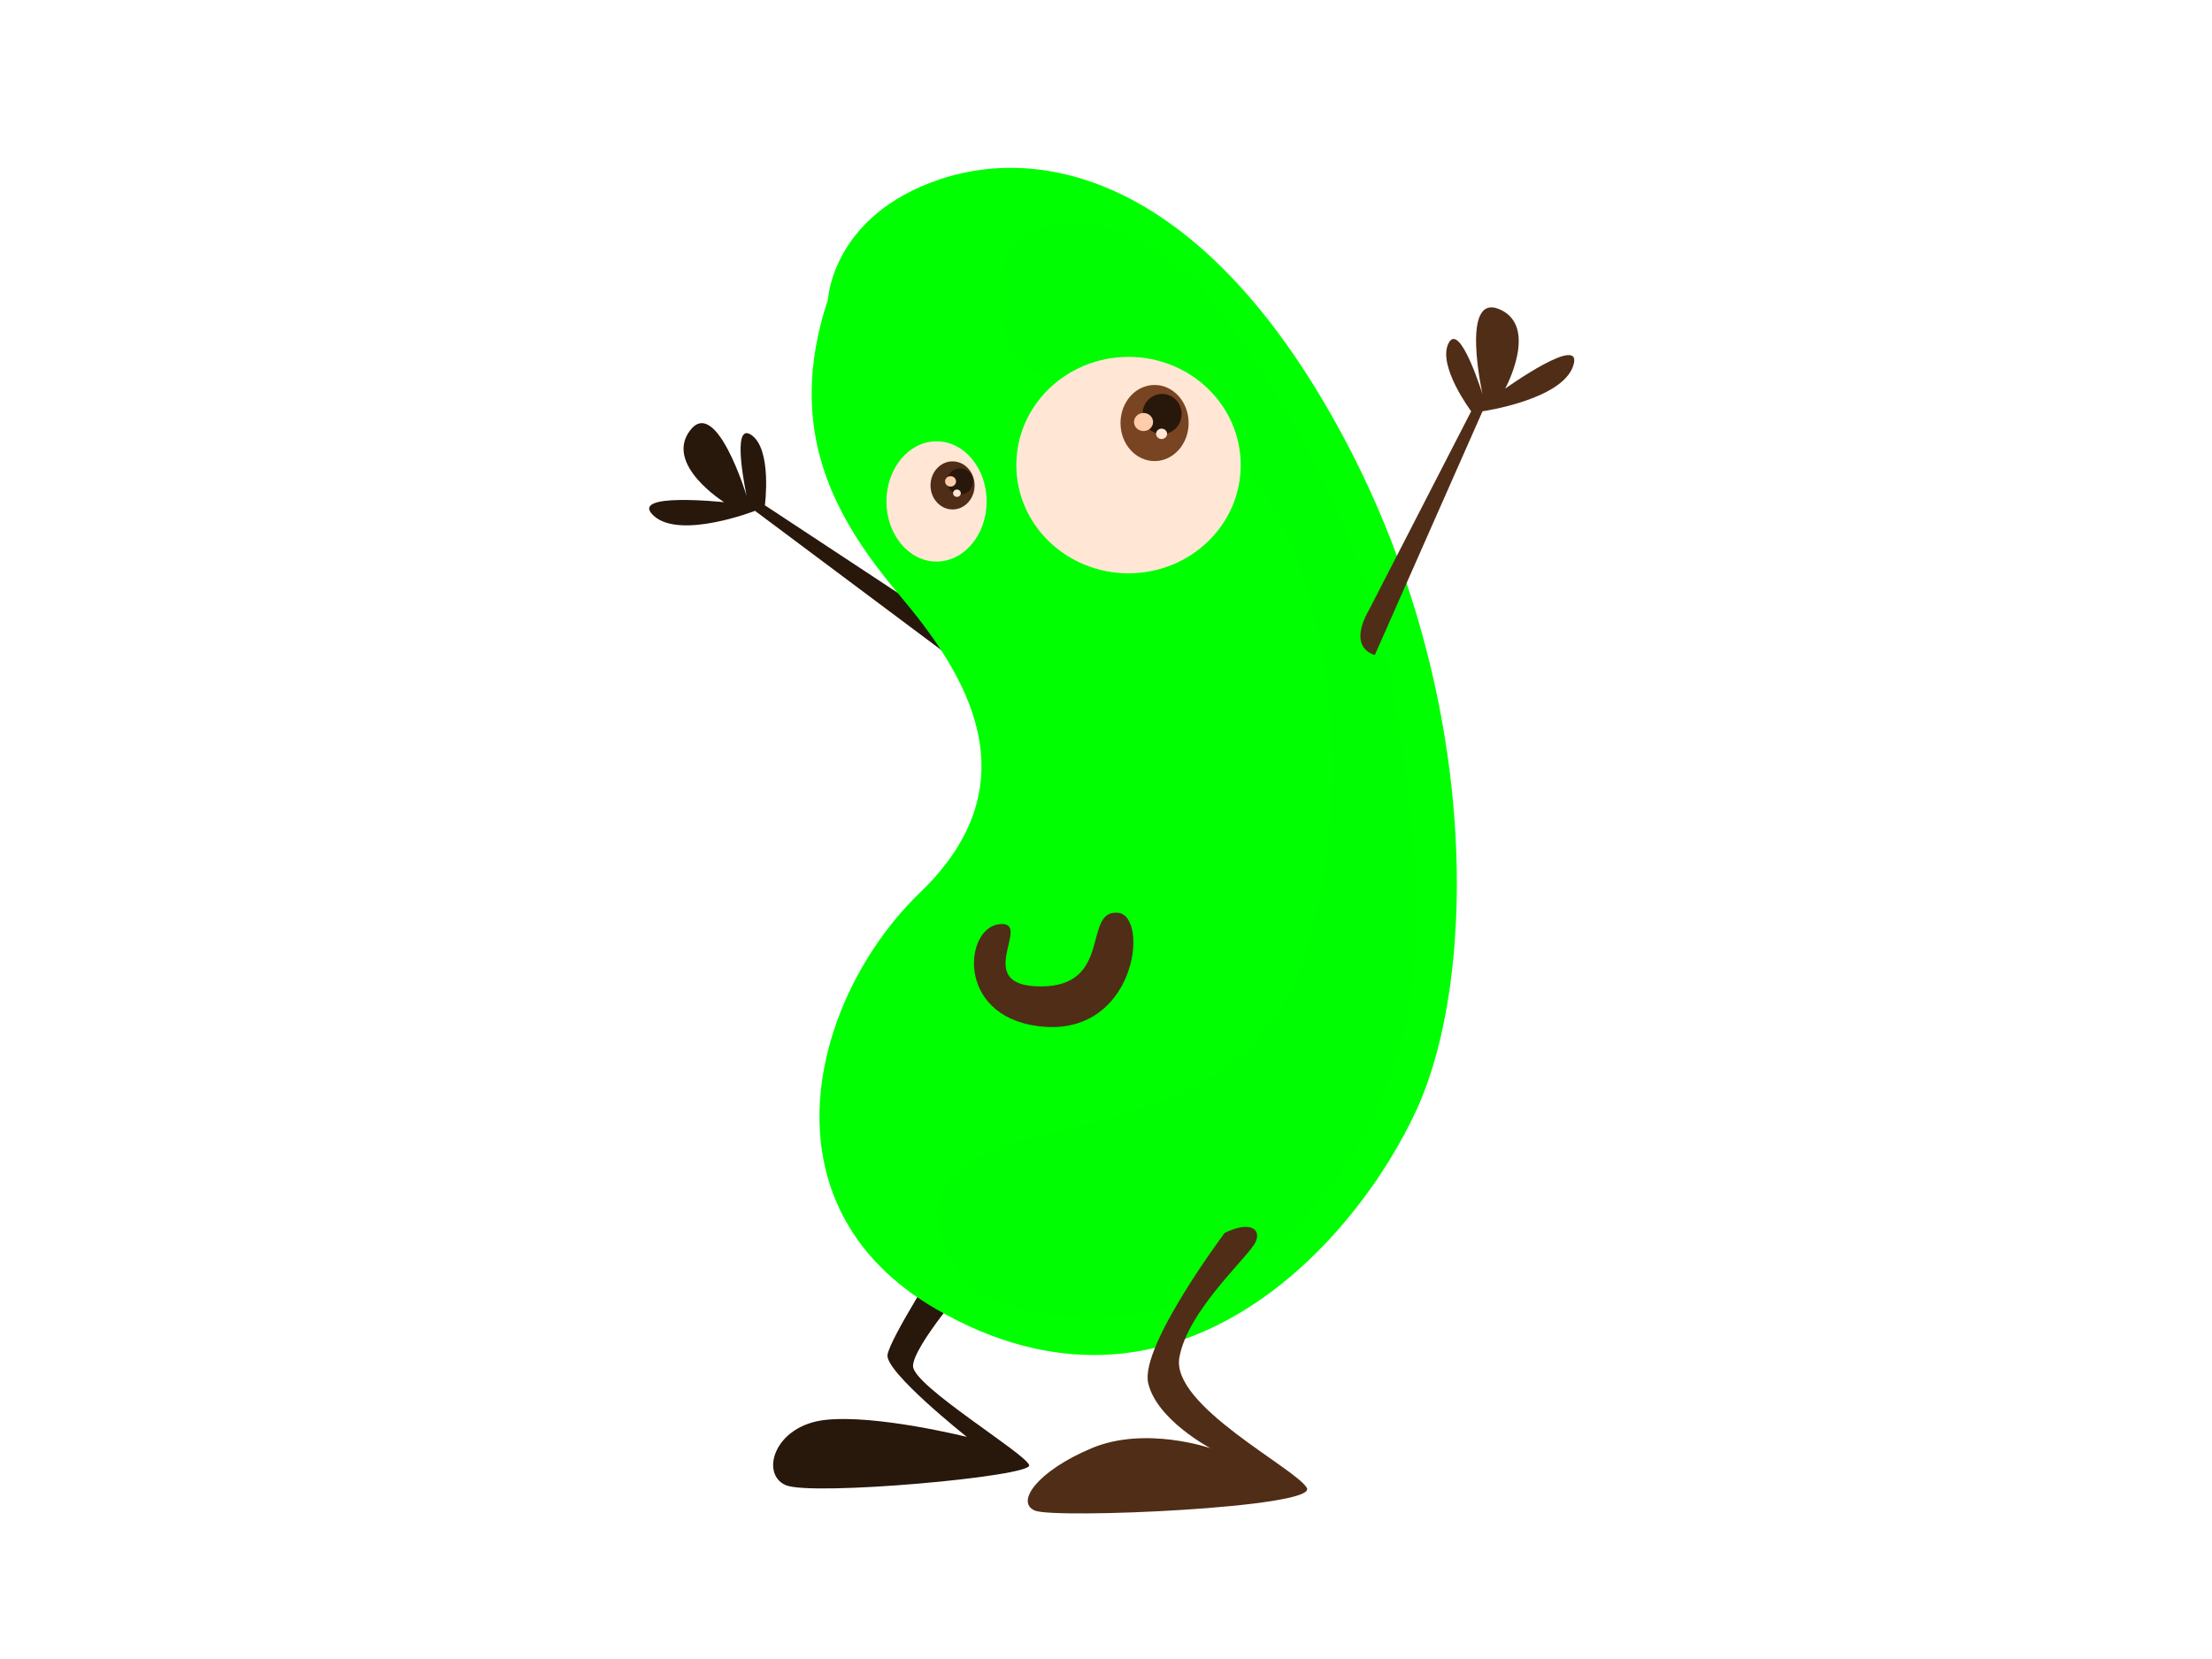 <?xml version="1.0"?><svg width="640" height="480" xmlns="http://www.w3.org/2000/svg">
 <title>Beans</title>
 <defs>
  <filter id="filter3663">
   <feGaussianBlur id="feGaussianBlur3665" stdDeviation="4.675"/>
  </filter>
 </defs>
 <g>
  <path fill="#28170b" fill-rule="evenodd" stroke-width="1px" id="path3773" d="m275.181,181.706l-53.874,-35.514c0,0 2.134,-16.255 -3.941,-20.36c-6.075,-4.105 -1.329,17.684 -1.329,17.684c0,0 -8.769,-28.931 -16.354,-19.013c-7.586,9.918 9.836,20.803 9.836,20.803c0,0 -28.045,-3.02 -20.36,3.941c7.685,6.962 29.292,-1.446 29.292,-1.446l61.739,46.137c0,0 6.338,-5.451 -5.008,-12.232z"/>
  <path fill="#28170b" fill-rule="evenodd" stroke-width="1px" id="path3769" d="m280.562,370.657c0,0 -16.395,18.854 -16.395,24.592c0,5.738 32.79,25.412 33.61,28.691c0.82,3.279 -63.12,9.017 -70.498,5.738c-7.378,-3.279 -3.279,-17.215 11.476,-18.854c14.755,-1.64 40.987,4.918 40.987,4.918c0,0 -23.773,-18.854 -22.953,-23.773c0.82,-4.918 15.575,-27.871 15.575,-27.871l8.197,6.558z"/>
  <path fill="#00ff00" fill-rule="evenodd" stroke-width="1px" id="path2849" d="m239.568,86.637c0,0 1.159,-24.345 32.46,-34.779c31.301,-10.434 77.673,1.159 117.089,75.354c39.416,74.195 38.257,155.345 20.867,193.602c-17.389,38.257 -69.825,97.999 -139.115,57.965c-52.168,-30.142 -35.938,-90.425 -4.637,-120.567c33.371,-32.135 12.752,-63.761 -5.796,-85.788c-18.549,-22.027 -33.62,-47.531 -20.867,-85.788z"/>
  <path opacity="0.1" fill="#7f003f" fill-rule="evenodd" stroke-width="1px" filter="url(#filter3663)" id="path2851" d="m346.223,82c0,0 45.212,51.009 56.805,118.248c11.593,67.239 11.593,114.77 -30.142,156.505c-41.735,41.735 -90.425,17.389 -90.425,17.389c0,0 -24.345,-24.345 -1.159,-38.257c23.186,-13.912 82.31,-8.115 97.381,-62.602c15.071,-54.487 3.478,-115.929 -19.708,-139.115c-23.186,-23.186 -63.761,-16.23 -68.398,-38.257c-4.637,-22.027 3.478,-31.301 20.867,-31.301c17.389,0 35.938,18.549 34.779,17.389z"/>
  <path fill="#ffe6d5" stroke-width="3.103" stroke-miterlimit="4" d="m285.46,145.082c0.003,9.607 -6.486,17.396 -14.491,17.396c-8.005,0 -14.494,-7.79 -14.491,-17.396c-0.003,-9.607 6.486,-17.396 14.491,-17.396c8.005,0 14.494,7.79 14.491,17.396z" id="path3667"/>
  <path fill="#ffe6d5" stroke-width="3.103" stroke-miterlimit="4" d="m358.975,134.566c0.005,17.29 -14.53,31.309 -32.46,31.309c-17.931,0 -32.465,-14.019 -32.46,-31.309c-0.005,-17.29 14.53,-31.309 32.46,-31.309c17.931,0 32.465,14.019 32.46,31.309z" id="path3669"/>
  <path fill="#784421" stroke-width="3.103" stroke-miterlimit="4" d="m343.905,122.393c0,6.082 -4.412,11.013 -9.854,11.013c-5.442,0 -9.854,-4.931 -9.854,-11.013c0,-6.082 4.412,-11.013 9.854,-11.013c5.442,0 9.854,4.931 9.854,11.013z" id="path3671"/>
  <path fill="#502d16" stroke-width="3.103" stroke-miterlimit="4" d="m281.982,140.444c0,3.842 -2.855,6.956 -6.376,6.956c-3.521,0 -6.376,-3.114 -6.376,-6.956c0,-3.842 2.855,-6.956 6.376,-6.956c3.521,0 6.376,3.114 6.376,6.956z" id="path3673"/>
  <path fill="#28170b" stroke-width="3.103" stroke-miterlimit="4" d="m341.876,119.785c0.003,2.073 -1.074,3.99 -2.823,5.027c-1.75,1.037 -3.907,1.037 -5.656,0c-1.75,-1.037 -2.826,-2.954 -2.823,-5.027c-0.003,-2.073 1.073,-3.99 2.823,-5.027c1.75,-1.037 3.907,-1.037 5.656,0c1.75,1.037 2.826,2.954 2.823,5.027z" id="path3675"/>
  <path fill="#28170b" stroke-width="3.103" stroke-miterlimit="4" d="m281.547,139.285c0.002,1.347 -0.716,2.593 -1.882,3.268c-1.167,0.674 -2.604,0.674 -3.771,0c-1.167,-0.674 -1.884,-1.92 -1.882,-3.268c-0.002,-1.347 0.716,-2.593 1.882,-3.268c1.167,-0.674 2.604,-0.674 3.771,0c1.167,0.674 1.884,1.92 1.882,3.268z" id="path3677"/>
  <path fill="#ffccaa" stroke-width="3.103" stroke-miterlimit="4" d="m333.616,122.103c0.001,0.933 -0.523,1.795 -1.375,2.262c-0.852,0.467 -1.903,0.467 -2.756,0c-0.852,-0.467 -1.377,-1.329 -1.375,-2.262c-0.001,-0.933 0.523,-1.795 1.375,-2.262c0.852,-0.467 1.903,-0.467 2.756,0c0.853,0.467 1.377,1.329 1.375,2.262z" id="path3679"/>
  <path fill="#ffe6d5" stroke-width="3.103" stroke-miterlimit="4" d="m337.673,125.52c0.001,0.54 -0.303,1.039 -0.796,1.31c-0.494,0.27 -1.102,0.27 -1.595,0c-0.494,-0.27 -0.797,-0.77 -0.796,-1.31c-0.001,-0.54 0.303,-1.039 0.796,-1.31c0.494,-0.27 1.102,-0.27 1.595,0c0.494,0.27 0.797,0.77 0.796,1.31z" id="path3681"/>
  <path fill="#ffccaa" stroke-width="3.103" stroke-miterlimit="4" d="m276.62,139.285c0.001,0.54 -0.303,1.039 -0.796,1.31c-0.494,0.27 -1.102,0.27 -1.595,0c-0.494,-0.27 -0.797,-0.77 -0.796,-1.31c-0.001,-0.54 0.303,-1.039 0.796,-1.31c0.494,-0.27 1.102,-0.27 1.595,0c0.494,0.27 0.797,0.77 0.796,1.31z" id="path3683"/>
  <path fill="#ffe6d5" stroke-width="3.103" stroke-miterlimit="4" d="m277.997,142.702c0.001,0.38 -0.213,0.732 -0.561,0.923c-0.348,0.19 -0.776,0.19 -1.124,0c-0.348,-0.19 -0.562,-0.542 -0.561,-0.923c-0.001,-0.381 0.213,-0.732 0.561,-0.923c0.348,-0.19 0.776,-0.19 1.124,0c0.348,0.19 0.562,0.542 0.561,0.923z" id="path3685"/>
  <path fill="#502d16" fill-rule="evenodd" stroke-width="1px" id="path3765" d="m289.309,267.369c9.792,-0.82 -8.682,18.034 11.842,18.034c20.98,0 11.954,-22.266 22.318,-21.313c9.265,0.852 5.228,36.58 -23.229,32.79c-23.847,-3.176 -21.178,-28.653 -10.931,-29.511z"/>
  <path fill="#502d16" fill-rule="evenodd" stroke-width="1px" id="path3767" d="m354.339,356.722c0,0 -24.592,32.79 -22.133,43.446c2.459,10.657 18.034,18.854 18.034,18.854c0,0 -18.854,-6.558 -34.429,0c-15.575,6.558 -22.133,15.575 -16.395,18.034c5.738,2.459 81.974,-0.82 78.695,-6.558c-3.279,-5.738 -39.348,-23.773 -36.888,-37.708c2.459,-13.936 20.494,-29.511 22.133,-33.61c1.64,-4.099 -2.459,-5.738 -9.017,-2.459z"/>
  <path fill="#502d16" fill-rule="evenodd" stroke-width="1px" id="path3771" d="m396.146,176.378l29.511,-57.382c0,0 -9.837,-13.116 -6.558,-19.674c3.279,-6.558 9.837,14.755 9.837,14.755c0,0 -6.558,-29.511 4.918,-24.592c11.476,4.918 1.64,22.953 1.64,22.953c0,0 22.953,-16.395 19.674,-6.558c-3.279,9.837 -26.232,13.116 -26.232,13.116l-31.15,70.498c0,0 -8.197,-1.64 -1.639,-13.116z"/>
  <title>Layer 1</title>
 </g>
</svg>